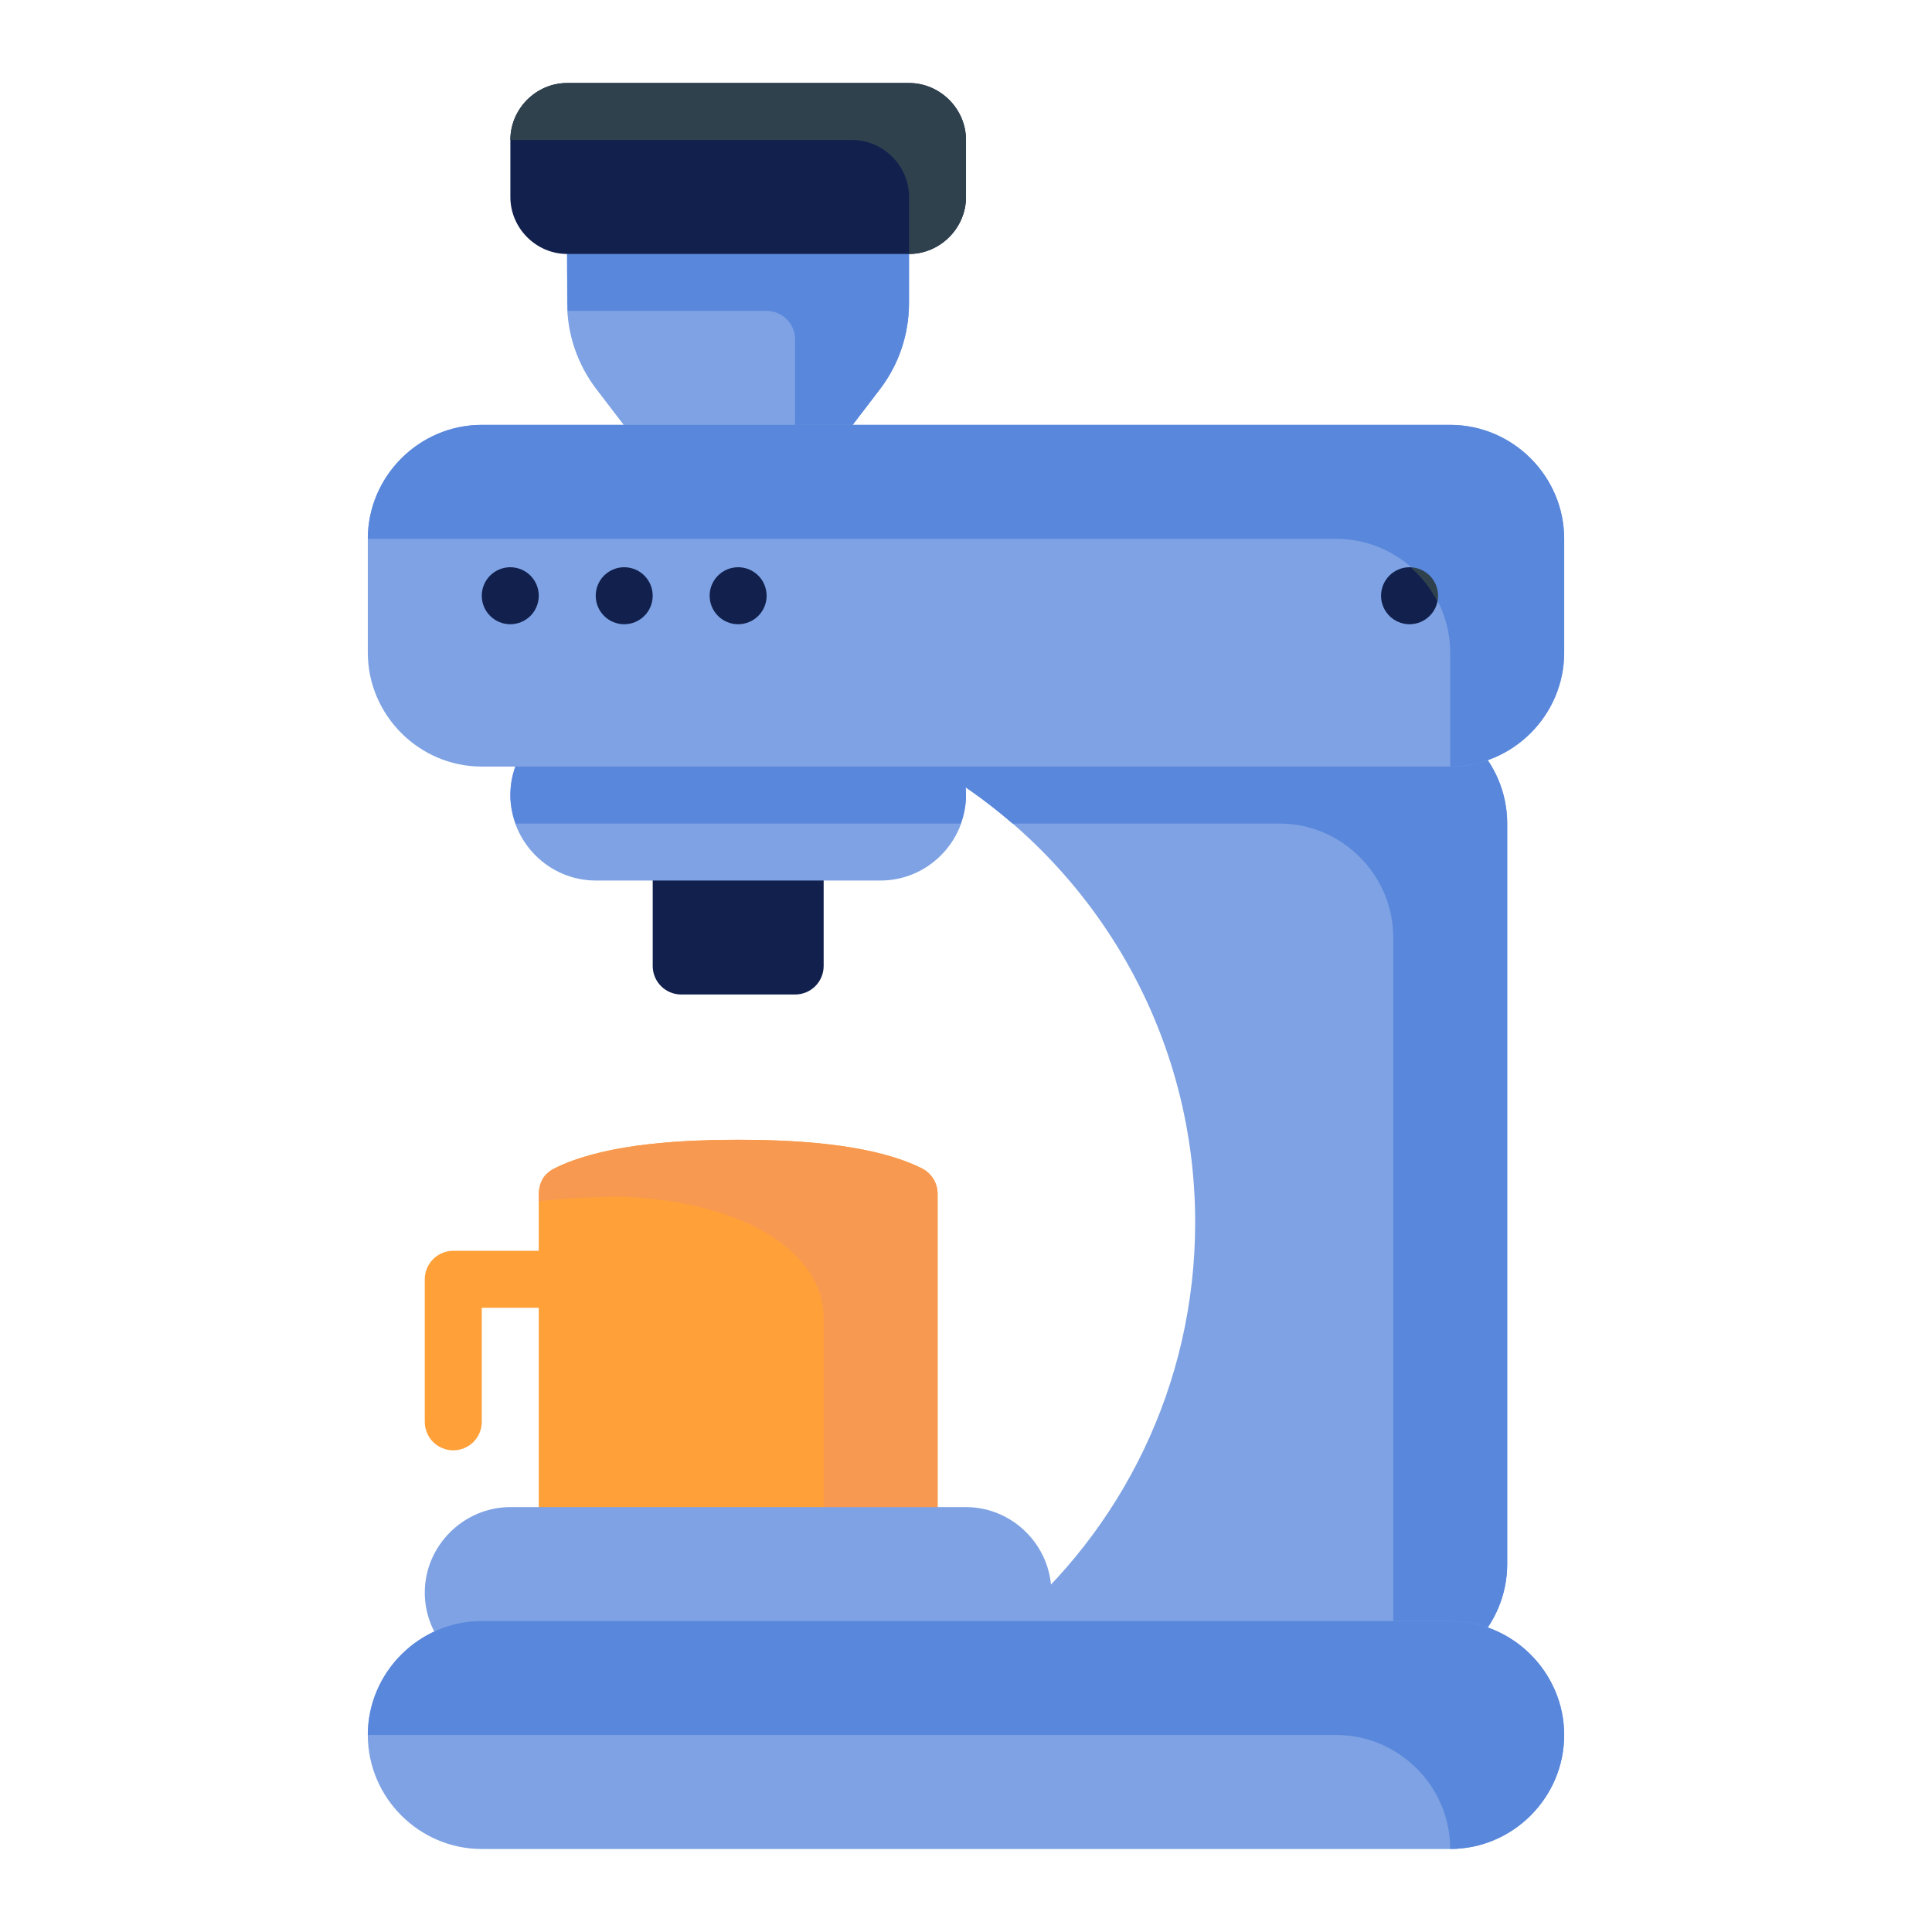 <?xml version="1.0" encoding="UTF-8"?> <svg xmlns="http://www.w3.org/2000/svg" width="90" height="90" viewBox="0 0 90 90" fill="none"> <path d="M27.752 9.176C27.577 9.175 27.404 9.209 27.243 9.275C27.082 9.341 26.935 9.438 26.812 9.561C26.688 9.684 26.59 9.83 26.522 9.991C26.455 10.151 26.42 10.324 26.419 10.498V14.122C26.419 15.57 26.902 16.978 27.781 18.128L30.68 21.919C30.802 22.081 30.961 22.214 31.142 22.305C31.324 22.397 31.525 22.446 31.728 22.448H37.037C37.242 22.447 37.444 22.399 37.628 22.308C37.812 22.216 37.971 22.083 38.095 21.919L40.994 18.128C41.873 16.978 42.346 15.57 42.346 14.122V10.498C42.344 10.148 42.205 9.812 41.957 9.565C41.709 9.317 41.374 9.177 41.023 9.176H27.752Z" fill="#7EA2E3"></path> <path d="M43.795 33.055C43.504 33.058 43.222 33.157 42.992 33.336C42.763 33.516 42.598 33.765 42.525 34.047C42.451 34.329 42.473 34.627 42.585 34.896C42.698 35.164 42.896 35.388 43.149 35.533C50.623 39.74 55.676 47.745 55.676 56.944C55.676 64.546 52.228 71.325 46.812 75.829C46.605 76.003 46.456 76.237 46.386 76.499C46.316 76.76 46.328 77.037 46.419 77.292C46.511 77.547 46.678 77.768 46.899 77.924C47.12 78.081 47.383 78.167 47.654 78.17H64.903C67.818 78.17 70.212 75.776 70.212 72.861V38.364C70.212 35.449 67.818 33.056 64.903 33.055H43.795Z" fill="#7EA2E3"></path> <path d="M34.383 53.095C31.087 53.095 27.899 53.394 25.832 54.427C25.611 54.537 25.426 54.706 25.296 54.916C25.166 55.125 25.098 55.366 25.097 55.612V71.539C25.098 71.889 25.238 72.225 25.486 72.472C25.733 72.72 26.069 72.86 26.419 72.861H42.346C42.52 72.862 42.693 72.828 42.854 72.762C43.015 72.696 43.162 72.599 43.286 72.476C43.409 72.353 43.508 72.207 43.575 72.046C43.642 71.885 43.677 71.713 43.678 71.539V55.612C43.677 55.366 43.608 55.125 43.479 54.916C43.349 54.706 43.163 54.537 42.943 54.427C40.876 53.394 37.678 53.095 34.383 53.095Z" fill="#FFA039"></path> <path d="M25.831 54.428C25.13 54.785 25.098 55.282 25.098 55.957C26.363 55.821 27.7 55.75 29.076 55.75C35.014 56.012 38.369 58.536 38.369 61.369V72.861H42.344C43.077 72.864 43.673 72.272 43.676 71.54V55.612C43.675 55.111 43.392 54.652 42.943 54.428C40.876 53.394 37.678 53.096 34.383 53.096C31.088 53.096 27.898 53.394 25.831 54.428Z" fill="#F79950"></path> <path d="M23.775 70.207C21.592 70.207 19.788 72.01 19.788 74.193C19.788 76.376 21.592 78.17 23.775 78.17H45C47.183 78.17 48.977 76.376 48.977 74.193C48.977 72.01 47.183 70.207 45 70.207H23.775Z" fill="#7EA2E3"></path> <path d="M31.728 38.364C31.554 38.365 31.381 38.4 31.221 38.467C31.06 38.534 30.914 38.633 30.791 38.756C30.668 38.88 30.571 39.027 30.505 39.188C30.439 39.349 30.405 39.522 30.406 39.696V45.005C30.407 45.355 30.547 45.691 30.794 45.938C31.042 46.186 31.378 46.326 31.728 46.327H37.037C37.211 46.328 37.384 46.294 37.545 46.228C37.706 46.162 37.853 46.065 37.977 45.942C38.1 45.819 38.199 45.673 38.266 45.512C38.333 45.352 38.368 45.179 38.369 45.005V39.696C38.37 39.521 38.336 39.347 38.269 39.186C38.202 39.024 38.104 38.877 37.98 38.753C37.856 38.629 37.709 38.531 37.547 38.464C37.385 38.398 37.212 38.363 37.037 38.364H31.728Z" fill="#11204D"></path> <path d="M27.752 33.055C25.569 33.055 23.775 34.859 23.775 37.042C23.775 39.224 25.569 41.018 27.752 41.018H41.023C43.206 41.018 45 39.224 45 37.042C45 34.859 43.206 33.055 41.023 33.055H27.752Z" fill="#7EA2E3"></path> <path d="M27.752 9.175C27.018 9.172 26.421 9.765 26.42 10.499C26.41 11.809 26.416 13.204 26.448 14.482H35.715C36.445 14.485 37.036 15.077 37.037 15.806V19.429C37.037 20.486 36.779 21.519 36.301 22.448H37.037C37.453 22.448 37.844 22.252 38.094 21.92L40.994 18.128C41.873 16.978 42.344 15.57 42.344 14.122V10.499C42.343 9.769 41.753 9.178 41.023 9.175L27.752 9.175Z" fill="#5987DB"></path> <path d="M43.796 33.056C43.505 33.059 43.222 33.157 42.993 33.336C42.763 33.516 42.599 33.765 42.525 34.047C42.451 34.329 42.472 34.627 42.585 34.895C42.698 35.164 42.895 35.388 43.148 35.533C44.584 36.342 45.928 37.293 47.167 38.363H59.596C62.512 38.364 64.904 40.755 64.904 43.671V78.169C67.819 78.169 70.211 75.777 70.211 72.861V38.363C70.211 35.448 67.819 33.056 64.904 33.056H43.796Z" fill="#5987DB"></path> <path d="M27.752 33.056C25.569 33.056 23.774 34.859 23.774 37.042C23.774 37.506 23.871 37.947 24.02 38.363H44.755C44.904 37.947 45.001 37.506 45.001 37.042C45.001 34.859 43.206 33.056 41.023 33.056H27.752Z" fill="#5987DB"></path> <path d="M22.443 19.793C19.527 19.793 17.134 22.186 17.134 25.102V30.401C17.134 33.316 19.527 35.71 22.443 35.71H67.557C70.473 35.71 72.866 33.316 72.866 30.401V25.102C72.866 22.186 70.473 19.793 67.557 19.793H22.443Z" fill="#7EA2E3"></path> <path d="M26.419 3.867C24.97 3.867 23.775 5.072 23.775 6.521V9.176C23.775 10.626 24.97 11.83 26.419 11.83H42.346C43.796 11.83 45 10.626 45 9.176V6.521C45 5.072 43.796 3.867 42.346 3.867H26.419Z" fill="#11204D"></path> <path d="M21.12 58.267C20.945 58.266 20.772 58.3 20.61 58.367C20.448 58.434 20.301 58.532 20.177 58.656C20.053 58.779 19.955 58.926 19.888 59.088C19.822 59.25 19.788 59.424 19.788 59.599V66.23C19.788 66.405 19.822 66.579 19.888 66.74C19.955 66.902 20.053 67.05 20.177 67.174C20.301 67.297 20.448 67.395 20.61 67.462C20.772 67.529 20.945 67.563 21.12 67.562C21.295 67.561 21.467 67.526 21.628 67.459C21.789 67.392 21.935 67.294 22.058 67.17C22.18 67.046 22.278 66.9 22.344 66.738C22.41 66.577 22.443 66.404 22.443 66.23V60.921H26.419C26.594 60.922 26.766 60.888 26.928 60.822C27.089 60.756 27.236 60.659 27.359 60.536C27.483 60.413 27.581 60.267 27.649 60.107C27.716 59.946 27.751 59.773 27.751 59.599C27.752 59.424 27.718 59.25 27.651 59.088C27.585 58.926 27.487 58.779 27.363 58.655C27.239 58.532 27.092 58.434 26.93 58.367C26.768 58.3 26.595 58.266 26.419 58.267H21.12Z" fill="#FFA039"></path> <path d="M23.766 26.424C23.591 26.425 23.419 26.46 23.258 26.527C23.097 26.594 22.951 26.693 22.828 26.816C22.706 26.94 22.608 27.087 22.542 27.248C22.476 27.409 22.443 27.582 22.443 27.756C22.445 28.107 22.584 28.442 22.832 28.69C23.08 28.938 23.415 29.077 23.766 29.079C23.94 29.079 24.113 29.046 24.274 28.98C24.435 28.913 24.582 28.816 24.706 28.694C24.829 28.571 24.928 28.425 24.995 28.264C25.062 28.103 25.097 27.931 25.098 27.756C25.098 27.581 25.064 27.408 24.998 27.246C24.931 27.084 24.833 26.937 24.709 26.813C24.585 26.689 24.438 26.591 24.276 26.524C24.114 26.458 23.941 26.424 23.766 26.424Z" fill="#11204D"></path> <path d="M29.073 26.424C28.899 26.425 28.726 26.46 28.565 26.527C28.405 26.594 28.259 26.693 28.136 26.816C28.013 26.94 27.916 27.087 27.85 27.248C27.784 27.409 27.75 27.582 27.751 27.756C27.752 28.107 27.892 28.442 28.139 28.69C28.387 28.938 28.723 29.077 29.073 29.079C29.247 29.079 29.42 29.046 29.581 28.98C29.743 28.913 29.889 28.816 30.013 28.694C30.137 28.571 30.235 28.425 30.302 28.264C30.37 28.103 30.404 27.931 30.405 27.756C30.406 27.581 30.372 27.408 30.305 27.246C30.238 27.084 30.14 26.937 30.017 26.813C29.893 26.689 29.745 26.591 29.584 26.524C29.422 26.458 29.248 26.424 29.073 26.424Z" fill="#11204D"></path> <path d="M34.38 26.424C34.206 26.425 34.034 26.46 33.873 26.527C33.712 26.594 33.566 26.693 33.443 26.816C33.321 26.94 33.223 27.087 33.157 27.248C33.091 27.409 33.057 27.582 33.058 27.756C33.059 28.107 33.199 28.442 33.447 28.69C33.694 28.938 34.03 29.077 34.38 29.079C34.555 29.079 34.727 29.046 34.889 28.98C35.05 28.913 35.197 28.816 35.32 28.694C35.444 28.571 35.542 28.425 35.61 28.264C35.677 28.103 35.712 27.931 35.712 27.756C35.713 27.581 35.679 27.408 35.612 27.246C35.546 27.084 35.448 26.937 35.324 26.813C35.2 26.689 35.053 26.591 34.891 26.524C34.729 26.458 34.556 26.424 34.38 26.424Z" fill="#11204D"></path> <path d="M65.657 26.424C65.483 26.425 65.311 26.46 65.15 26.527C64.989 26.594 64.843 26.693 64.72 26.816C64.598 26.94 64.5 27.087 64.434 27.248C64.368 27.409 64.335 27.582 64.335 27.756C64.336 28.107 64.476 28.442 64.724 28.69C64.972 28.938 65.307 29.077 65.657 29.079C65.832 29.079 66.004 29.046 66.166 28.98C66.327 28.913 66.474 28.816 66.597 28.694C66.721 28.571 66.82 28.425 66.887 28.264C66.954 28.103 66.989 27.931 66.99 27.756C66.99 27.581 66.956 27.408 66.89 27.246C66.823 27.084 66.725 26.937 66.601 26.813C66.477 26.689 66.33 26.591 66.168 26.524C66.006 26.458 65.833 26.424 65.657 26.424Z" fill="#11204D"></path> <path d="M22.443 75.515C19.527 75.515 17.134 77.909 17.134 80.824C17.134 83.74 19.527 86.133 22.443 86.133H67.557C70.473 86.133 72.866 83.74 72.866 80.824C72.866 77.909 70.473 75.515 67.557 75.515H22.443Z" fill="#7EA2E3"></path> <path d="M26.42 3.868C24.97 3.868 23.774 5.071 23.774 6.521H39.691C41.141 6.521 42.347 7.725 42.347 9.175V11.829C42.347 11.83 42.347 11.83 42.347 11.831C43.796 11.83 45.001 10.624 45.001 9.175V6.521C45.001 5.071 43.794 3.868 42.344 3.868H26.42Z" fill="#2F414D"></path> <path d="M22.442 19.792C19.527 19.792 17.136 22.186 17.134 25.1H62.25C65.165 25.1 67.557 27.494 67.557 30.41V35.709C70.473 35.709 72.865 33.318 72.865 30.402V25.102C72.865 22.187 70.473 19.792 67.557 19.792H22.442Z" fill="#5987DB"></path> <path d="M65.71 26.427C66.224 26.875 66.648 27.413 66.961 28.026C66.98 27.937 66.989 27.847 66.99 27.756C66.991 27.412 66.858 27.08 66.619 26.832C66.38 26.584 66.054 26.439 65.71 26.427H65.71Z" fill="#2F414D"></path> <path d="M22.442 75.515C19.527 75.515 17.136 77.908 17.134 80.823H62.25C65.165 80.823 67.557 83.217 67.557 86.132C70.473 86.132 72.865 83.741 72.865 80.825C72.865 77.91 70.473 75.515 67.557 75.515H22.442Z" fill="#5987DB"></path> </svg> 